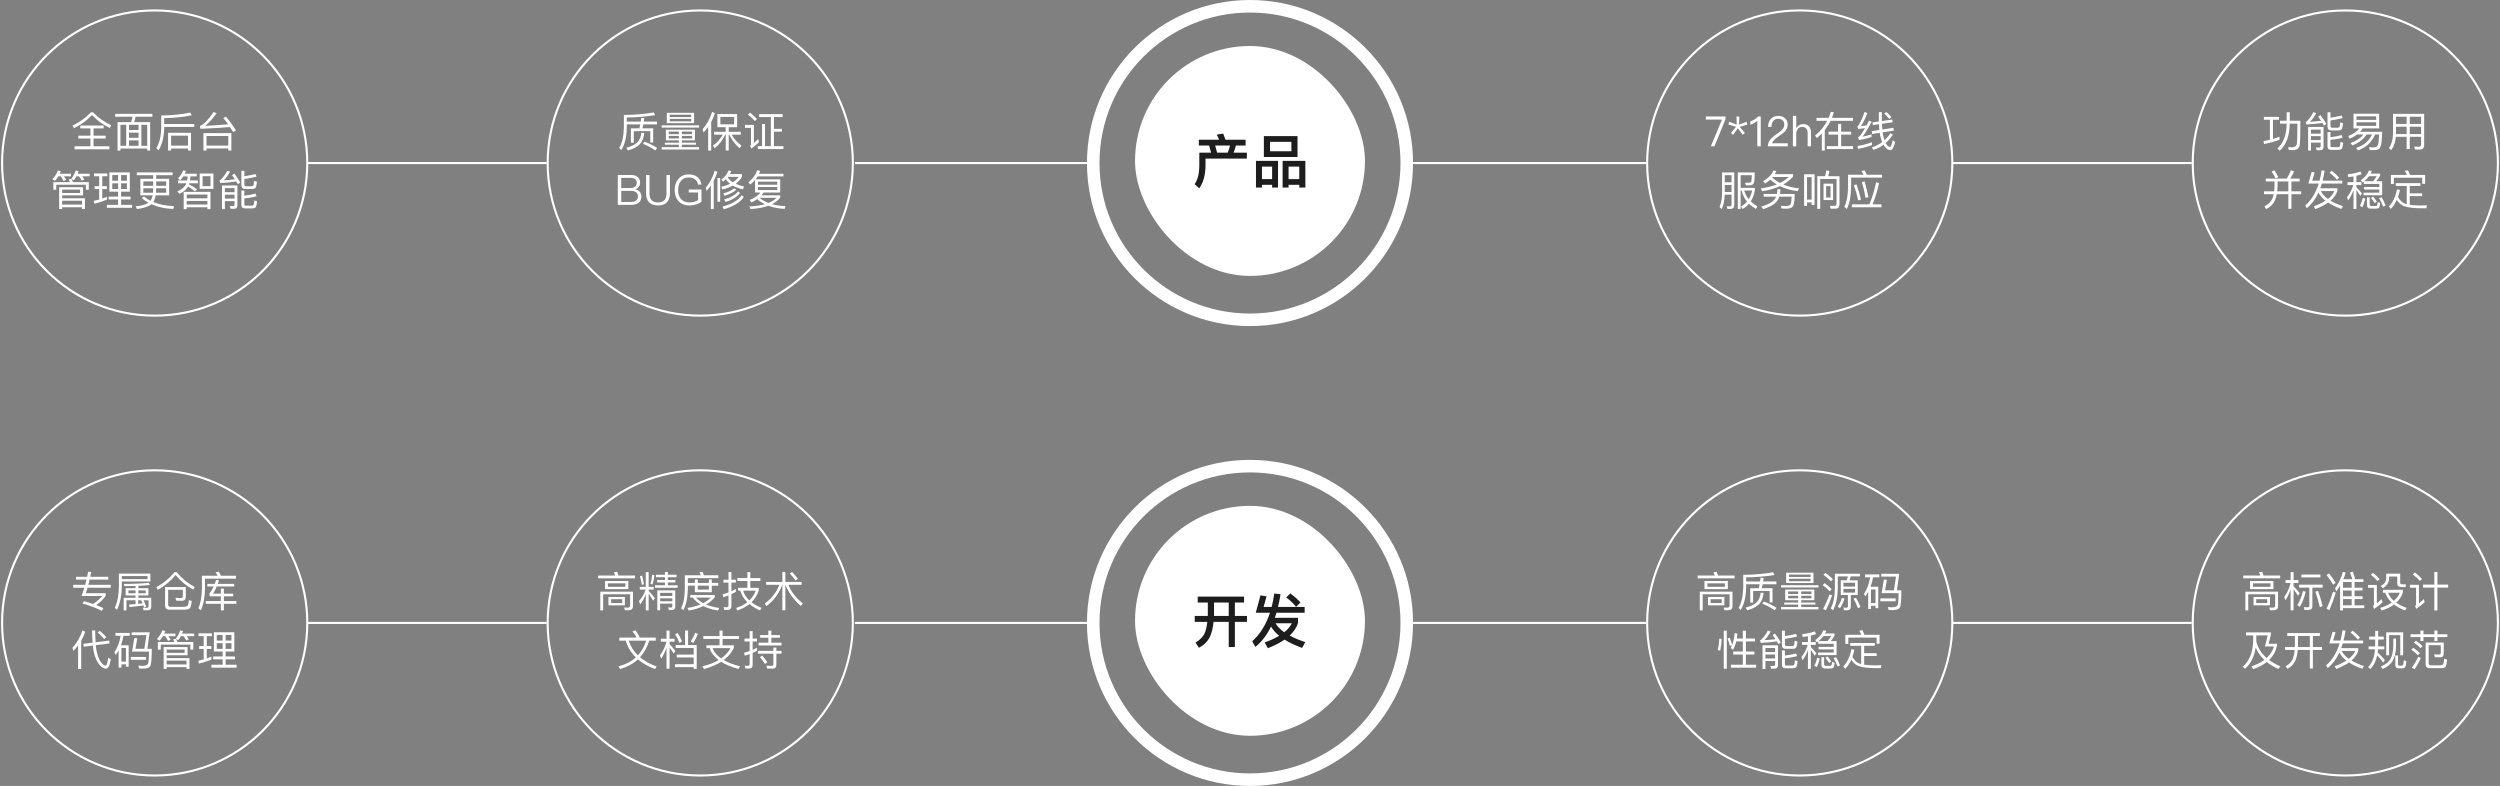 <svg width="1196" height="376" viewBox="0 0 1196 376" fill="none" xmlns="http://www.w3.org/2000/svg">
<rect x="0" y="0" width="1196" height="376" fill="#808080" stroke="none"/>
<g id="content">
<g id="Group 59">
<g id="Frame 115">
<rect x="543" y="22" width="110" height="110" rx="55" fill="white"/>
<g id="&#228;&#186;&#167;&#229;&#147;&#129;">
<path d="M585.148 63.91C585.54 64.778 585.904 65.758 586.24 66.85H595.9V69.622H591.252C590.972 70.798 590.608 71.918 590.16 73.038H596.488V75.866H576.72V79.506C576.608 83.902 575.628 87.43 573.724 90.09L571.512 88.102C572.94 86.03 573.696 83.174 573.752 79.506V73.038H579.38L578.456 69.622H573.528V66.85H583.244C582.88 65.954 582.488 65.142 582.068 64.414L585.148 63.91ZM582.264 73.038H587.332C587.808 71.918 588.172 70.798 588.452 69.622H581.34L582.264 73.038Z" fill="#1D1D1D"/>
<path d="M604.636 65.114H620.736V75.11H604.636V65.114ZM617.796 72.366V67.858H607.576V72.366H617.796ZM611.412 76.958V89.726H608.584V88.41H603.712V89.726H600.856V76.958H611.412ZM603.712 85.694H608.584V79.702H603.712V85.694ZM624.488 76.958V89.726H621.576V88.41H616.452V89.726H613.596V76.958H624.488ZM616.452 85.694H621.576V79.702H616.452V85.694Z" fill="#1D1D1D"/>
</g>
</g>
<path id="Ellipse 67 (Stroke)" fill-rule="evenodd" clip-rule="evenodd" d="M598 6C558.235 6 526 38.236 526 78C526 117.765 558.235 150 598 150C637.765 150 670 117.765 670 78C670 38.236 637.765 6 598 6ZM520 78C520 34.922 554.922 0 598 0C641.078 0 676 34.922 676 78C676 121.078 641.078 156 598 156C554.922 156 520 121.078 520 78Z" fill="white"/>
</g>
<g id="Group 60">
<g id="Frame 115_2">
<rect x="543" y="242" width="110" height="110" rx="55" fill="white"/>
<g id="&#229;&#188;&#128;&#229;&#143;&#145;">
<path d="M572.982 285.408H595.158V288.236H590.762V294.676H596.558V297.504H590.762V309.516H587.822V297.504H580.57C580.29 300.248 579.73 302.572 578.918 304.448C577.826 306.8 576.034 308.62 573.542 309.88L571.946 307.388C574.214 306.072 575.726 304.42 576.51 302.46C577.014 301.06 577.378 299.408 577.602 297.504H571.554V294.676H577.798C577.798 294.508 577.826 294.368 577.826 294.2V288.236H572.982V285.408ZM580.794 288.236V294.2C580.794 294.368 580.766 294.508 580.766 294.676H587.822V288.236H580.794Z" fill="#1D1D1D"/>
<path d="M600.758 293.136L602.998 284.82L605.91 285.296L604.51 290.364H608.374C608.878 288.32 609.298 286.164 609.606 283.924L612.602 284.288C612.266 286.444 611.874 288.46 611.398 290.364H624.138V293.136H610.67C610.39 293.976 610.138 294.76 609.886 295.544H620.974V298.008C620.302 300.192 618.958 302.208 616.97 304.056C619.07 305.204 621.562 306.24 624.446 307.192L622.934 309.964C619.602 308.732 616.802 307.416 614.534 305.988C612.35 307.5 609.69 308.872 606.554 310.104L605.014 307.36C607.73 306.38 610.054 305.316 611.958 304.168C610.25 302.768 608.962 301.312 608.066 299.772C606.078 303.804 603.586 307.052 600.59 309.488L599.05 306.772C602.83 303.412 605.658 298.876 607.562 293.136H600.758ZM610.194 298.176C611.118 299.716 612.518 301.144 614.394 302.488C616.046 301.144 617.25 299.688 618.006 298.176H610.194ZM617.306 283.896C619.21 285.324 620.834 286.752 622.122 288.208L620.05 290.308C618.958 288.88 617.39 287.368 615.318 285.8L617.306 283.896Z" fill="#1D1D1D"/>
</g>
</g>
<path id="Ellipse 67 (Stroke)_2" fill-rule="evenodd" clip-rule="evenodd" d="M598 226C558.235 226 526 258.235 526 298C526 337.765 558.235 370 598 370C637.765 370 670 337.765 670 298C670 258.235 637.765 226 598 226ZM520 298C520 254.922 554.922 220 598 220C641.078 220 676 254.922 676 298C676 341.078 641.078 376 598 376C554.922 376 520 341.078 520 298Z" fill="white"/>
</g>
<g id="Group 55">
<path id="Ellipse 68 (Stroke)" fill-rule="evenodd" clip-rule="evenodd" d="M335 5.5C294.959 5.5 262.5 37.959 262.5 78C262.5 118.041 294.959 150.5 335 150.5C375.041 150.5 407.5 118.041 407.5 78C407.5 37.959 375.041 5.5 335 5.5ZM261.5 78C261.5 37.407 294.407 4.5 335 4.5C375.593 4.5 408.5 37.407 408.5 78C408.5 118.593 375.593 151.5 335 151.5C294.407 151.5 261.5 118.593 261.5 78Z" fill="white"/>
<g id="&#232;&#180;&#168;&#233;&#135;&#143;&#228;&#191;&#157;&#232;&#175;&#129; BUG&#228;&#191;&#174;&#229;&#164;&#141;">
<path d="M299.84 59.5V61.26C299.74 65.66 298.88 69.18 297.24 71.82L296.24 70.76C297.6 68.48 298.34 65.3 298.46 61.26V55C303.74 54.96 308.5 54.54 312.72 53.78L313.44 55.08C309.4 55.76 304.86 56.14 299.84 56.22V58.18H306.52C306.62 57.58 306.7 56.96 306.76 56.36L308.2 56.54C308.14 57.1 308.06 57.66 307.98 58.18H314.32V59.5H307.76C307.64 60.18 307.5 60.8 307.34 61.4H312.48V68.2H311.1V62.72H303.2V68.28H301.82V61.4H305.88C306.04 60.76 306.18 60.14 306.3 59.5H299.84ZM308.3 67.74C310.52 68.58 312.54 69.58 314.36 70.76L313.56 71.98C311.62 70.66 309.62 69.6 307.58 68.82L308.3 67.74ZM306.82 63.52L308.22 63.62C307.98 65.98 307.26 67.8 306.06 69.04C304.82 70.28 302.92 71.28 300.38 72L299.6 70.68C301.96 70.08 303.7 69.26 304.82 68.18C305.94 67.1 306.6 65.54 306.82 63.52Z" fill="white"/>
<path d="M318.56 62.04H332.48V67.14H326.2V68.26H332.98V69.22H326.2V70.4H334.44V71.52H316.56V70.4H324.76V69.22H318.06V68.26H324.76V67.14H318.56V62.04ZM331.1 66.24V65.02H326.2V66.24H331.1ZM324.76 66.24V65.02H319.94V66.24H324.76ZM319.94 64.18H324.76V62.94H319.94V64.18ZM326.2 62.94V64.18H331.1V62.94H326.2ZM319 53.98H332.06V58.92H319V53.98ZM330.66 58.06V56.88H320.4V58.06H330.66ZM320.4 56.02H330.66V54.86H320.4V56.02ZM316.54 59.96H334.46V61.04H316.54V59.96Z" fill="white"/>
<path d="M340.66 53.54L342.02 54.16C341.54 55.64 340.94 57.02 340.24 58.34V72.04H338.78V60.7C338.1 61.64 337.38 62.54 336.6 63.38L336.12 61.84C338.2 59.44 339.72 56.66 340.66 53.54ZM343.2 54.56H352.64V60.86H348.62V63.04H354.38V64.44H350.04C351.18 66.44 352.74 68.18 354.72 69.66L353.8 70.92C351.8 69.18 350.16 67.02 348.86 64.44H348.62V72H347.18V64.44H346.94C345.6 67.22 343.92 69.38 341.9 70.94L341.08 69.64C343 68.32 344.56 66.6 345.76 64.44H341.62V63.04H347.18V60.86H343.2V54.56ZM351.22 59.48V55.94H344.62V59.48H351.22Z" fill="white"/>
<path d="M368.78 56.02H363.16V54.6H374.38V56.02H370.24V61.64H374.1V62.98H370.24V69.9H374.78V71.32H362.54V69.9H364.58V59.32H365.98V69.9H368.78V56.02ZM358.82 53.86C360.12 54.9 361.22 55.92 362.12 56.94L361.14 57.94C360.32 56.94 359.22 55.9 357.82 54.8L358.82 53.86ZM356.38 59.78H360.66V68.42C361.3 67.86 361.98 67.22 362.72 66.5L363.1 68.04C361.94 69.16 360.72 70.18 359.42 71.08L358.86 69.78C359.14 69.54 359.28 69.26 359.28 68.94V61.16H356.38V59.78Z" fill="white"/>
<path d="M295.553 83.72H301.933C303.253 83.72 304.313 84.04 305.093 84.68C305.853 85.32 306.233 86.2 306.233 87.32C306.233 88.12 306.013 88.82 305.593 89.4C305.153 89.92 304.573 90.3 303.853 90.54C304.793 90.7 305.513 91.1 306.033 91.7C306.553 92.3 306.833 93.06 306.833 94.02C306.833 95.42 306.333 96.46 305.353 97.14C304.513 97.7 303.353 98 301.893 98H295.553V83.72ZM297.193 85.1V89.96H301.533C302.533 89.96 303.293 89.74 303.813 89.34C304.333 88.92 304.613 88.3 304.613 87.48C304.613 86.68 304.353 86.08 303.833 85.68C303.313 85.28 302.553 85.1 301.553 85.1H297.193ZM297.193 91.32V96.62H301.753C302.753 96.62 303.533 96.42 304.133 96.06C304.833 95.62 305.193 94.92 305.193 94C305.193 93.08 304.873 92.4 304.273 91.96C303.693 91.52 302.853 91.32 301.753 91.32H297.193Z" fill="white"/>
<path d="M309.088 83.72H310.728V92.54C310.728 93.94 311.028 95 311.668 95.72C312.328 96.46 313.368 96.84 314.788 96.84C316.188 96.84 317.228 96.46 317.908 95.72C318.528 95 318.848 93.94 318.848 92.54V83.72H320.488V92.52C320.488 94.38 320.008 95.8 319.068 96.78C318.088 97.78 316.668 98.28 314.788 98.28C312.908 98.28 311.488 97.78 310.528 96.8C309.568 95.8 309.088 94.38 309.088 92.52V83.72Z" fill="white"/>
<path d="M329.466 83.44C331.246 83.44 332.666 83.86 333.726 84.74C334.726 85.56 335.346 86.74 335.606 88.3H333.966C333.746 87.22 333.266 86.4 332.526 85.82C331.746 85.2 330.726 84.9 329.466 84.9C327.906 84.9 326.686 85.44 325.766 86.54C324.846 87.62 324.406 89.08 324.406 90.92C324.406 92.72 324.846 94.14 325.726 95.18C326.666 96.28 328.066 96.84 329.926 96.84C330.706 96.84 331.446 96.72 332.166 96.52C332.866 96.32 333.466 96.04 333.966 95.72V92.08H329.486V90.66H335.586V96.5C334.906 97.06 334.066 97.48 333.086 97.8C332.046 98.12 330.946 98.28 329.766 98.28C327.506 98.28 325.746 97.56 324.506 96.12C323.346 94.78 322.766 93.04 322.766 90.92C322.766 88.8 323.326 87.06 324.486 85.68C325.706 84.18 327.366 83.44 329.466 83.44Z" fill="white"/>
<path d="M348.467 81.6L349.867 81.78C349.687 82.3 349.467 82.8 349.227 83.28H354.947V84.52C354.287 85.84 353.287 86.98 351.947 87.94C353.107 88.46 354.447 88.9 355.987 89.26L355.427 90.6C353.487 90.12 351.867 89.52 350.567 88.8C349.167 89.56 347.507 90.18 345.567 90.66L345.027 89.36C346.647 88.98 348.067 88.5 349.267 87.94C348.427 87.3 347.747 86.58 347.267 85.82C346.847 86.22 346.407 86.58 345.927 86.94L345.107 85.86C346.747 84.7 347.867 83.28 348.467 81.6ZM348.167 84.86C348.727 85.76 349.527 86.54 350.587 87.22C351.787 86.46 352.707 85.6 353.387 84.6H348.367C348.287 84.68 348.227 84.78 348.167 84.86ZM341.927 81.64L343.207 82.24C342.727 83.74 342.147 85.16 341.447 86.48V100.02H340.067V88.76C339.447 89.66 338.767 90.52 338.027 91.32L337.607 89.88C339.587 87.48 341.027 84.74 341.927 81.64ZM343.227 85.18H344.527V96.5H343.227V85.18ZM351.227 90.1L352.267 90.76C351.507 91.4 350.747 91.92 349.967 92.34C349.127 92.78 348.027 93.22 346.667 93.66L345.967 92.52C347.087 92.24 348.107 91.9 349.027 91.48C349.827 91.08 350.547 90.62 351.227 90.1ZM353.127 91.58L354.087 92.32C352.487 94.32 350.147 95.74 347.047 96.62L346.467 95.4C349.427 94.62 351.647 93.34 353.127 91.58ZM346.247 100.14L345.647 98.82C347.927 98.22 349.767 97.5 351.187 96.66C352.607 95.84 353.827 94.76 354.827 93.44L355.847 94.2C354.967 95.58 353.627 96.8 351.827 97.84C350.027 98.84 348.167 99.62 346.247 100.14Z" fill="white"/>
<path d="M362.447 84.4C362.147 84.88 361.827 85.34 361.487 85.78H373.247V92.1H365.327C365.027 92.58 364.687 93.02 364.327 93.46H373.287V94.5C372.287 95.78 370.967 96.82 369.327 97.66C371.247 98.22 373.407 98.54 375.767 98.62L375.427 99.94C372.507 99.8 369.887 99.3 367.607 98.42C365.247 99.3 362.407 99.82 359.047 100.02L358.467 98.76C361.367 98.64 363.847 98.28 365.907 97.68C364.547 97.02 363.327 96.22 362.247 95.28C361.427 95.84 360.487 96.38 359.447 96.86L358.707 95.64C361.007 94.72 362.687 93.54 363.767 92.1H361.207V86.12C360.527 86.9 359.767 87.62 358.887 88.28L358.027 87.16C360.087 85.6 361.487 83.72 362.227 81.48L363.647 81.72C363.487 82.2 363.307 82.68 363.107 83.14H374.807V84.4H362.447ZM367.627 97.1C369.227 96.44 370.527 95.62 371.507 94.64H363.287C364.567 95.64 366.007 96.46 367.627 97.1ZM371.847 90.94V89.46H362.627V90.94H371.847ZM362.627 88.38H371.847V86.92H362.627V88.38Z" fill="white"/>
</g>
</g>
<g id="Group 61">
<path id="Ellipse 68 (Stroke)_2" fill-rule="evenodd" clip-rule="evenodd" d="M335 225.5C294.959 225.5 262.5 257.959 262.5 298C262.5 338.041 294.959 370.5 335 370.5C375.041 370.5 407.5 338.041 407.5 298C407.5 257.959 375.041 225.5 335 225.5ZM261.5 298C261.5 257.407 294.407 224.5 335 224.5C375.593 224.5 408.5 257.407 408.5 298C408.5 338.593 375.593 371.5 335 371.5C294.407 371.5 261.5 338.593 261.5 298Z" fill="white"/>
<g id="&#233;&#171;&#152;&#231;&#178;&#190;&#229;&#186;&#166;&#230;&#138;&#128;&#230;&#156;&#175; &#230;&#150;&#135;&#230;&#161;&#163;&#230;&#148;&#175;&#230;&#140;&#129;">
<path d="M295.26 273.54C295.48 274.08 295.7 274.68 295.9 275.34H303.82V276.66H286.16V275.34H294.36C294.16 274.78 293.92 274.28 293.68 273.82L295.26 273.54ZM300.62 291.94H298.94L298.6 290.64L300.2 290.7C301.02 290.7 301.44 290.38 301.44 289.74V284.3H288.56V292H287.18V283.04H302.82V290.04C302.82 291.3 302.08 291.94 300.62 291.94ZM289.42 277.96H300.6V281.84H289.42V277.96ZM299.2 280.72V279.08H290.82V280.72H299.2ZM291.08 285.58H298.94V289.58H291.08V285.58ZM297.66 288.5V286.66H292.38V288.5H297.66Z" fill="white"/>
<path d="M306.08 280.76H308.94V273.7H310.32V280.76H312.72V282.06H310.32V282.7C311.32 283.74 312.3 284.9 313.3 286.16L312.48 287.38C311.64 285.96 310.92 284.82 310.32 283.94V292H308.94V284.3C308.28 286.06 307.4 287.68 306.28 289.12L305.66 287.56C307.14 285.94 308.22 284.1 308.86 282.06H306.08V280.76ZM311.96 275L313.04 275.14C312.92 276.82 312.6 278.32 312.12 279.64L311.14 279.32C311.56 278.08 311.84 276.64 311.96 275ZM307.2 275.34C307.5 276.56 307.78 277.96 308.04 279.54L307.04 279.78C306.8 278.36 306.5 277 306.14 275.68L307.2 275.34ZM318.1 273.64H319.48V274.96H323.64V276.14H319.48V277.48H323.08V278.64H319.48V280H324.16V281.2H313.36V280H318.1V278.64H314.38V277.48H318.1V276.14H313.82V274.96H318.1V273.64ZM315.82 286.24V287.66H321.64V286.24H315.82ZM321.64 285.12V283.64H315.82V285.12H321.64ZM315.82 288.76V291.96H314.46V282.46H323.04V290.26C323.04 291.32 322.48 291.86 321.4 291.86H320L319.64 290.58L321 290.66C321.42 290.66 321.64 290.42 321.64 289.96V288.76H315.82Z" fill="white"/>
<path d="M330.22 284.66H341.94V285.72C340.82 287.08 339.46 288.26 337.84 289.22C339.64 289.98 341.72 290.52 344.1 290.84L343.48 292.08C340.72 291.62 338.38 290.92 336.48 289.96C334.46 290.92 332.12 291.64 329.48 292.08L328.86 290.82C331.18 290.48 333.26 289.94 335.06 289.18C333.58 288.26 332.36 287.16 331.44 285.9H330.22V284.66ZM332.96 285.9C333.88 286.94 335.02 287.82 336.4 288.54C337.8 287.8 339.02 286.92 340.06 285.9H332.96ZM329.06 280.18V281.74C328.98 285.98 328.26 289.38 326.9 291.94L325.82 290.98C326.98 288.76 327.58 285.68 327.62 281.74V275.22H335.32C335.08 274.7 334.84 274.24 334.56 273.8L336.08 273.56C336.32 274.06 336.56 274.62 336.78 275.22H343.64V276.58H329.06V278.86H332.42V277.24H333.82V278.86H339.12V277.22H340.52V278.86H343.6V280.18H340.52V283.3H332.42V280.18H329.06ZM333.82 280.18V282.08H339.12V280.18H333.82Z" fill="white"/>
<path d="M348.16 291.78H346.48L346.18 290.42C346.7 290.48 347.2 290.52 347.68 290.52C348.22 290.52 348.5 290.22 348.5 289.62V284.84C347.7 285.16 346.9 285.46 346.06 285.74L345.7 284.32C346.66 284.08 347.58 283.78 348.5 283.44V278.72H346.08V277.34H348.5V273.68H349.9V277.34H352.02V278.72H349.9V282.86C350.64 282.5 351.36 282.14 352.06 281.74V283.14C351.34 283.54 350.62 283.9 349.9 284.24V289.98C349.9 291.18 349.32 291.78 348.16 291.78ZM352.74 276.56H357.54V273.72H358.94V276.56H363.76V277.94H358.94V281.2H362.98V282.48C362.28 284.68 361.12 286.56 359.5 288.12C360.82 289.14 362.44 290.04 364.34 290.82L363.58 292.02C361.58 291.14 359.88 290.12 358.52 289C356.96 290.24 355.06 291.26 352.82 292.06L352.14 290.86C354.26 290.16 356.06 289.24 357.52 288.1C355.84 286.46 354.74 284.62 354.18 282.56H353.12V281.2H357.54V277.94H352.74V276.56ZM355.52 282.56C356.04 284.32 357.04 285.88 358.48 287.26C359.86 285.92 360.88 284.36 361.54 282.56H355.52Z" fill="white"/>
<path d="M366.52 278.4H374.28V273.62H375.72V278.4H383.5V279.78H377.16C378.48 283.1 380.78 286.06 384.08 288.66L383.12 289.88C379.6 286.88 377.16 283.5 375.8 279.78H375.72V291.96H374.28V279.78H374.2C372.72 283.94 370.18 287.36 366.62 290L365.84 288.72C369.08 286.4 371.42 283.42 372.84 279.78H366.52V278.4ZM378.94 273.66C380.14 274.9 381.06 275.98 381.7 276.9L380.56 277.72C379.88 276.7 378.98 275.58 377.82 274.36L378.94 273.66Z" fill="white"/>
<path d="M296.28 305.04H304.56C304.02 303.98 303.36 302.98 302.56 302.04L304 301.52C304.76 302.48 305.44 303.66 306.08 305.04H313.72V306.48H310.6C309.62 309.64 308.14 312.3 306.18 314.42C308.3 316.22 310.96 317.7 314.16 318.88L313.38 320.08C310.06 318.84 307.34 317.3 305.18 315.44C302.9 317.54 300.06 319.08 296.66 320.06L295.9 318.8C299.26 317.9 302.02 316.48 304.18 314.52C301.86 312.24 300.26 309.56 299.36 306.48H296.28V305.04ZM300.78 306.48C301.64 309.18 303.1 311.52 305.18 313.52C306.96 311.58 308.26 309.24 309.1 306.48H300.78Z" fill="white"/>
<path d="M323.26 308.6H327.72V301.66H329.18V308.6H333.3V320H331.86V319.16H322.9V317.76H331.86V314.52H323.76V313.16H331.86V310H323.26V308.6ZM332.58 302.68L333.86 303.28C333.3 304.76 332.58 306.18 331.7 307.58L330.46 306.94C331.34 305.5 332.06 304.08 332.58 302.68ZM324.26 302.82C324.98 304.06 325.66 305.44 326.3 306.92L325.06 307.54C324.42 306 323.72 304.64 323 303.44L324.26 302.82ZM320.32 309.72V319.92H318.86V309.9C318.2 311.82 317.36 313.54 316.32 315.1L315.7 313.56C317.18 311.62 318.22 309.42 318.84 306.96H316.14V305.58H318.86V301.68H320.32V305.58H322.7V306.96H320.32V308.12C321.24 309.1 322.16 310.22 323.1 311.46L322.28 312.66C321.52 311.44 320.88 310.46 320.32 309.72Z" fill="white"/>
<path d="M344.22 301.66H345.7V304.28H353.56V305.68H345.7V308.74H351.08V310.02C349.96 312.26 348.34 314.18 346.22 315.78C347.22 316.34 348.32 316.88 349.52 317.36C350.94 317.9 352.46 318.36 354.08 318.76L353.24 320.02C351.52 319.56 349.88 319 348.34 318.36C347.12 317.84 346 317.26 345 316.62C342.72 318.06 340 319.2 336.82 320.06L336 318.78C339.04 318.06 341.64 317.06 343.8 315.78C342.76 315 341.84 314.1 341.06 313.1C340.34 312.18 339.82 311.16 339.5 310.08H337.96V308.74H344.22V305.68H336.44V304.28H344.22V301.66ZM344.98 315C346.92 313.64 348.42 312 349.46 310.08H340.92C341.28 311.14 341.84 312.08 342.6 312.9C343.3 313.7 344.1 314.4 344.98 315Z" fill="white"/>
<path d="M367.58 301.72H369V303.8H373.1V305.1H369V307.44H373.86V308.8H362.94V307.44H367.58V305.1H363.66V303.8H367.58V301.72ZM362.62 311.36H369.98V309.82H371.42V311.36H373.88V312.7H371.42V318.08C371.42 319.26 370.82 319.86 369.66 319.86H367L366.68 318.46C367.54 318.5 368.36 318.54 369.14 318.54C369.7 318.54 369.98 318.26 369.98 317.72V312.7H362.62V311.36ZM358.34 319.82H356.58L356.28 318.44C356.82 318.5 357.34 318.54 357.84 318.54C358.36 318.54 358.64 318.24 358.64 317.66V312.92C357.86 313.2 357.08 313.46 356.32 313.7L355.96 312.26C356.88 312.04 357.76 311.78 358.64 311.46V306.88H356.18V305.5H358.64V301.92H360.06V305.5H362.14V306.88H360.06V310.9C360.78 310.58 361.48 310.24 362.16 309.88V311.36C361.48 311.72 360.78 312.04 360.06 312.34V318.02C360.06 319.22 359.48 319.82 358.34 319.82ZM364.7 313.64C365.74 314.86 366.54 315.94 367.1 316.86L365.96 317.66C365.36 316.66 364.56 315.56 363.54 314.34L364.7 313.64Z" fill="white"/>
</g>
</g>
<g id="Group 57">
<path id="Ellipse 68 (Stroke)_3" fill-rule="evenodd" clip-rule="evenodd" d="M861 5.5C820.959 5.5 788.5 37.959 788.5 78C788.5 118.041 820.959 150.5 861 150.5C901.041 150.5 933.5 118.041 933.5 78C933.5 37.959 901.041 5.5 861 5.5ZM787.5 78C787.5 37.407 820.407 4.5 861 4.5C901.593 4.5 934.5 37.407 934.5 78C934.5 118.593 901.593 151.5 861 151.5C820.407 151.5 787.5 118.593 787.5 78Z" fill="white"/>
<g id="7*12h&#229;&#156;&#168;&#231;&#186;&#191; &#230;&#156;&#141;&#229;&#138;&#161;&#229;&#147;&#141;&#229;&#186;&#148;">
<path d="M816.086 55.72H825.466V57.06L820.206 70H818.466L823.786 57.22H816.086V55.72Z" fill="white"/>
<path d="M830.704 55.72H832.104L831.964 59.62L835.524 58.26L835.964 59.58L832.284 60.68L834.764 63.62L833.684 64.48L831.404 61.32L829.124 64.48L828.044 63.62L830.524 60.68L826.844 59.58L827.284 58.26L830.864 59.62L830.704 55.72Z" fill="white"/>
<path d="M841.061 55.72H842.341V70H840.701V57.72C839.801 58.64 838.681 59.28 837.341 59.68V58.04C837.981 57.86 838.661 57.58 839.341 57.18C840.021 56.74 840.581 56.26 841.061 55.72Z" fill="white"/>
<path d="M850.688 55.44C852.008 55.44 853.088 55.82 853.948 56.58C854.788 57.34 855.228 58.36 855.228 59.6C855.228 60.84 854.748 61.96 853.828 62.96C853.328 63.48 852.348 64.26 850.868 65.26C849.048 66.48 848.008 67.58 847.748 68.54H855.248V70H845.728C845.728 68.7 846.188 67.52 847.148 66.46C847.708 65.82 848.728 64.96 850.248 63.92C851.368 63.12 852.108 62.54 852.488 62.14C853.208 61.36 853.588 60.5 853.588 59.58C853.588 58.7 853.328 58.04 852.808 57.56C852.288 57.08 851.548 56.84 850.628 56.84C849.648 56.84 848.888 57.16 848.368 57.84C847.808 58.48 847.508 59.44 847.488 60.7H845.848C845.848 59.1 846.308 57.82 847.188 56.88C848.068 55.92 849.248 55.44 850.688 55.44Z" fill="white"/>
<path d="M857.721 55.44H859.321V61.36C859.681 60.7 860.161 60.2 860.761 59.86C861.321 59.54 861.941 59.38 862.641 59.38C863.841 59.38 864.781 59.72 865.421 60.44C866.061 61.14 866.381 62.16 866.381 63.48V70H864.781V63.72C864.781 62.76 864.541 62.02 864.101 61.5C863.621 60.98 862.961 60.72 862.101 60.72C861.301 60.72 860.641 61.04 860.121 61.68C859.581 62.32 859.321 63.14 859.321 64.1V70H857.721V55.44Z" fill="white"/>
<path d="M874.774 62.98H879.354V59.26H880.814V62.98H885.594V64.38H880.814V69.9H886.494V71.32H873.954V69.9H879.354V64.38H874.774V62.98ZM871.554 63.86C870.814 64.62 870.034 65.36 869.194 66.06L868.294 64.88C870.794 62.82 872.734 60.46 874.134 57.8H868.994V56.38H874.814C875.214 55.46 875.574 54.5 875.854 53.52L877.354 53.7C877.074 54.62 876.774 55.52 876.414 56.38H886.474V57.8H875.774C874.994 59.38 874.054 60.86 872.974 62.22V72.06H871.554V63.86Z" fill="white"/>
<path d="M895.554 68.02V69.4C893.594 70.16 891.354 70.78 888.834 71.24L888.654 69.84C891.294 69.4 893.594 68.78 895.554 68.02ZM891.994 53.56L893.374 54.1C892.354 56.7 891.314 58.78 890.274 60.34C891.174 60.26 892.074 60.14 892.974 60C893.334 59.28 893.734 58.52 894.134 57.72L895.414 58.2C893.654 61.58 892.174 63.98 891.014 65.4C892.454 65.12 893.894 64.74 895.334 64.26V65.56C893.234 66.24 891.234 66.72 889.314 66.98L888.914 65.66C889.174 65.54 889.394 65.4 889.574 65.24C890.314 64.48 891.214 63.16 892.254 61.3C891.154 61.46 890.034 61.6 888.914 61.74L888.574 60.42C888.794 60.34 888.994 60.16 889.174 59.9C890.254 58.06 891.194 55.94 891.994 53.56ZM905.254 57.2L905.454 58.52L900.314 59.24C900.354 60.2 900.414 61.1 900.494 61.96L905.794 61.12L906.014 62.48L900.654 63.32C900.694 63.68 900.754 64.04 900.814 64.36C901.014 65.4 901.254 66.3 901.534 67.1C902.614 66.1 903.574 64.98 904.414 63.7L905.554 64.48C904.494 66.02 903.354 67.34 902.114 68.42C902.194 68.54 902.254 68.68 902.334 68.8C902.994 69.78 903.574 70.28 904.094 70.28C904.614 70.28 905.074 69.2 905.434 67.06L906.654 67.86C906.094 70.5 905.294 71.84 904.254 71.84C903.294 71.8 902.394 71.2 901.534 70C901.354 69.76 901.194 69.52 901.074 69.26C899.594 70.36 897.994 71.18 896.294 71.7L895.454 70.54C897.294 69.94 898.954 69.1 900.434 68C900.054 67.12 899.754 66.16 899.514 65.08C899.394 64.56 899.314 64.06 899.234 63.54L895.634 64.12L895.434 62.76L899.054 62.18C898.954 61.32 898.894 60.4 898.874 59.44L895.994 59.86L895.774 58.54L898.834 58.1V53.66H900.274V57.9L905.254 57.2ZM902.514 53.6C903.534 54.56 904.314 55.38 904.874 56.08L903.754 56.86C903.194 56.08 902.394 55.22 901.394 54.3L902.514 53.6Z" fill="white"/>
<path d="M825.14 88.5V91.84H828.36V88.5H825.14ZM828.36 87.2V83.82H825.14V87.2H828.36ZM825.12 93.14C825 95.94 824.52 98.24 823.7 100.04L822.62 99.04C823.42 97.24 823.82 94.92 823.84 92.12V82.52H829.68V98.12C829.68 99.32 829.12 99.94 828 99.94H826.4L826.06 98.66C826.62 98.7 827.12 98.74 827.6 98.74C828.1 98.74 828.36 98.38 828.36 97.66V93.14H825.12ZM832.72 91.16V100.02H831.36V82.5H839.46C839.46 84.98 839.34 86.62 839.1 87.42C838.86 88.24 838.12 88.66 836.86 88.66H835.24L834.86 87.42C835.2 87.42 835.64 87.44 836.2 87.44C836.68 87.44 837.02 87.4 837.26 87.34C837.5 87.26 837.68 87.06 837.8 86.76C837.94 86.32 838.02 85.34 838.06 83.82H832.72V89.88H839.52V91.1C839.14 93.16 838.48 94.92 837.56 96.36C838.46 97.24 839.52 98.02 840.74 98.72L840.02 99.94C838.74 99.2 837.66 98.38 836.74 97.48C835.86 98.5 834.84 99.32 833.64 99.96L832.88 98.8C834.02 98.18 834.98 97.4 835.78 96.44C834.5 94.88 833.64 93.12 833.2 91.16H832.72ZM834.44 91.16C834.86 92.7 835.58 94.08 836.6 95.32C837.34 94.12 837.88 92.74 838.24 91.16H834.44Z" fill="white"/>
<path d="M848.38 81.6L849.84 81.8C849.62 82.34 849.36 82.84 849.08 83.32H857.8V84.48C856.52 85.96 854.96 87.22 853.12 88.26C855.38 89.22 857.9 89.84 860.68 90.12L860.02 91.46C856.86 91.1 854.04 90.3 851.56 89.06C849.12 90.18 846.26 91 843.02 91.5L842.36 90.14C845.26 89.74 847.8 89.1 850 88.22C848.88 87.56 847.84 86.8 846.88 85.96C846.12 86.64 845.3 87.26 844.38 87.82L843.5 86.66C845.9 85.28 847.54 83.6 848.38 81.6ZM851.54 87.52C853.16 86.72 854.56 85.76 855.74 84.68H848.1L847.84 85C848.96 85.98 850.2 86.82 851.54 87.52ZM850.32 90.5H851.74C851.74 91.3 851.66 92.06 851.54 92.78H858.58C858.54 96.16 858.24 98.18 857.66 98.84C857.08 99.5 856.08 99.84 854.66 99.84C854.02 99.84 853.24 99.8 852.32 99.76L851.96 98.46L854.32 98.56C855.52 98.54 856.26 98.28 856.58 97.8C856.88 97.32 857.06 96.08 857.12 94.08H851.2C851.04 94.6 850.82 95.1 850.56 95.58C849.54 97.38 847.2 98.88 843.52 100.04L842.56 98.86C845.84 97.9 848.02 96.68 849.06 95.22C849.3 94.86 849.52 94.48 849.68 94.08H843.72V92.78H850.08C850.24 92.06 850.32 91.3 850.32 90.5Z" fill="white"/>
<path d="M872.38 87.86H876.96V95.7H872.38V87.86ZM875.72 94.5V89.06H873.62V94.5H875.72ZM873.68 81.54L875.22 81.76C875.06 82.66 874.86 83.5 874.6 84.28H880.02V97.54C880.02 99.06 879.38 99.84 878.14 99.84H875.78L875.4 98.44L877.66 98.48C878.28 98.48 878.6 98.06 878.6 97.24V85.64H870.78V99.92H869.38V84.28H873.1C873.36 83.4 873.56 82.48 873.68 81.54ZM868.08 83.38V98.04H866.68V96.82H864.48V98.52H863.08V83.38H868.08ZM864.48 95.48H866.68V84.74H864.48V95.48Z" fill="white"/>
<path d="M885.96 97.74H894.3C895.54 94.9 896.62 91.4 897.54 87.2L898.96 87.58C898.12 91.38 897.1 94.78 895.86 97.74H900.08V99.14H885.96V97.74ZM888.14 88.18C888.94 90.3 889.66 92.76 890.3 95.52L888.94 95.86C888.4 93.34 887.72 90.9 886.88 88.58L888.14 88.18ZM892 86.76C892.68 88.96 893.3 91.5 893.86 94.34L892.48 94.66C892.04 92.06 891.46 89.56 890.74 87.16L892 86.76ZM892.02 81.5C892.4 82.12 892.76 82.82 893.08 83.58H900.4V84.98H885.58V89.44C885.5 93.84 884.82 97.36 883.52 100L882.34 98.94C883.46 96.66 884.06 93.5 884.1 89.44V83.58H891.52C891.2 82.94 890.84 82.34 890.44 81.78L892.02 81.5Z" fill="white"/>
</g>
</g>
<g id="Group 62">
<path id="Ellipse 68 (Stroke)_4" fill-rule="evenodd" clip-rule="evenodd" d="M861 225.5C820.959 225.5 788.5 257.959 788.5 298C788.5 338.041 820.959 370.5 861 370.5C901.041 370.5 933.5 338.041 933.5 298C933.5 257.959 901.041 225.5 861 225.5ZM787.5 298C787.5 257.407 820.407 224.5 861 224.5C901.593 224.5 934.5 257.407 934.5 298C934.5 338.593 901.593 371.5 861 371.5C820.407 371.5 787.5 338.593 787.5 298Z" fill="white"/>
<g id="&#233;&#171;&#152;&#232;&#180;&#168;&#233;&#135;&#143;&#230;&#186;&#144;&#231;&#160;&#129; &#230;&#128;&#167;&#232;&#131;&#189;&#231;&#168;&#179;&#229;&#174;&#154;">
<path d="M821.26 273.54C821.48 274.08 821.7 274.68 821.9 275.34H829.82V276.66H812.16V275.34H820.36C820.16 274.78 819.92 274.28 819.68 273.82L821.26 273.54ZM826.62 291.94H824.94L824.6 290.64L826.2 290.7C827.02 290.7 827.44 290.38 827.44 289.74V284.3H814.56V292H813.18V283.04H828.82V290.04C828.82 291.3 828.08 291.94 826.62 291.94ZM815.42 277.96H826.6V281.84H815.42V277.96ZM825.2 280.72V279.08H816.82V280.72H825.2ZM817.08 285.58H824.94V289.58H817.08V285.58ZM823.66 288.5V286.66H818.38V288.5H823.66Z" fill="white"/>
<path d="M835.34 279.5V281.26C835.24 285.66 834.38 289.18 832.74 291.82L831.74 290.76C833.1 288.48 833.84 285.3 833.96 281.26V275C839.24 274.96 844 274.54 848.22 273.78L848.94 275.08C844.9 275.76 840.36 276.14 835.34 276.22V278.18H842.02C842.12 277.58 842.2 276.96 842.26 276.36L843.7 276.54C843.64 277.1 843.56 277.66 843.48 278.18H849.82V279.5H843.26C843.14 280.18 843 280.8 842.84 281.4H847.98V288.2H846.6V282.72H838.7V288.28H837.32V281.4H841.38C841.54 280.76 841.68 280.14 841.8 279.5H835.34ZM843.8 287.74C846.02 288.58 848.04 289.58 849.86 290.76L849.06 291.98C847.12 290.66 845.12 289.6 843.08 288.82L843.8 287.74ZM842.32 283.52L843.72 283.62C843.48 285.98 842.76 287.8 841.56 289.04C840.32 290.28 838.42 291.28 835.88 292L835.1 290.68C837.46 290.08 839.2 289.26 840.32 288.18C841.44 287.1 842.1 285.54 842.32 283.52Z" fill="white"/>
<path d="M854.06 282.04H867.98V287.14H861.7V288.26H868.48V289.22H861.7V290.4H869.94V291.52H852.06V290.4H860.26V289.22H853.56V288.26H860.26V287.14H854.06V282.04ZM866.6 286.24V285.02H861.7V286.24H866.6ZM860.26 286.24V285.02H855.44V286.24H860.26ZM855.44 284.18H860.26V282.94H855.44V284.18ZM861.7 282.94V284.18H866.6V282.94H861.7ZM854.5 273.98H867.56V278.92H854.5V273.98ZM866.16 278.06V276.88H855.9V278.06H866.16ZM855.9 276.02H866.16V274.86H855.9V276.02ZM852.04 279.96H869.96V281.04H852.04V279.96Z" fill="white"/>
<path d="M873.3 274.06C874.72 275.1 875.92 276.12 876.9 277.12L875.92 278.1C875.04 277.14 873.84 276.1 872.32 275L873.3 274.06ZM872.94 278.96C874.26 279.96 875.38 280.94 876.28 281.92L875.3 282.9C874.5 281.96 873.4 280.96 871.96 279.9L872.94 278.96ZM875.26 284.36L876.5 284.84C875.62 287.36 874.62 289.72 873.52 291.94L872.18 291.34C873.38 289.06 874.4 286.74 875.26 284.36ZM880.62 277.64H883.46C883.7 277.02 883.88 276.4 884.02 275.76H879.2V281.58C879.12 285.9 878.36 289.38 876.92 291.98L875.84 291.02C877.08 288.76 877.74 285.62 877.8 281.58V274.46H889.8V275.76H885.38C885.24 276.42 885.06 277.04 884.84 277.64H888.74V284.66H885.42V290.32C885.42 291.4 884.88 291.94 883.84 291.94H882.16L881.86 290.64C882.38 290.7 882.88 290.74 883.36 290.74C883.8 290.74 884.04 290.48 884.04 289.98V284.66H880.62V277.64ZM887.46 283.5V281.7H881.9V283.5H887.46ZM881.9 280.62H887.46V278.78H881.9V280.62ZM881.12 286.08L882.4 286.36C881.88 288.12 881.16 289.66 880.24 290.96L879.08 290.24C880.02 288.98 880.7 287.6 881.12 286.08ZM887.92 285.98C888.74 287.36 889.46 288.84 890.06 290.4L888.84 290.94C888.2 289.22 887.48 287.72 886.72 286.4L887.92 285.98Z" fill="white"/>
<path d="M898.56 280.68V290.96H897.24V289.82H895.08V291.34H893.74V283.2C893.34 283.92 892.9 284.62 892.42 285.3L891.7 284.14C893.22 281.82 894.22 279.16 894.7 276.18H892.26V274.78H899.08V276.18H896.06C895.78 277.78 895.4 279.28 894.88 280.68H898.56ZM895.08 288.52H897.24V282H895.08V288.52ZM901.26 277.26L902.68 277.36L901.8 282.4H906.04L907.04 275.86H900V274.5H908.6L907.5 282.4H909.62C909.62 287.24 909.34 290.02 908.82 290.78C908.26 291.5 907.12 291.88 905.36 291.88C904.8 291.88 904.2 291.86 903.56 291.82L903.16 290.42C904.04 290.5 904.66 290.54 905.02 290.54C906.56 290.54 907.48 290.2 907.78 289.56C908.1 288.88 908.26 286.94 908.26 283.74H900.18L901.26 277.26ZM899.56 286.28H906.88V287.64H899.56V286.28Z" fill="white"/>
<path d="M822.48 305.52L823.62 305.6C823.58 307.6 823.34 309.52 822.94 311.32L821.76 310.98C822.18 309.26 822.42 307.44 822.48 305.52ZM827.5 305.1C827.94 306.08 828.32 307.2 828.66 308.48C829.34 306.74 829.74 304.88 829.84 302.9L831.14 303.08C831.1 303.92 831.02 304.72 830.9 305.48H833.76V301.74H835.24V305.48H839.6V306.86H835.24V311.7H839.3V313.12H835.24V318H840.12V319.4H828.04V318H833.76V313.12H829.18V311.7H833.76V306.86H830.64C830.28 308.32 829.74 309.68 829.04 310.92L827.98 309.96C828.2 309.52 828.4 309.1 828.58 308.7L827.58 308.96C827.28 307.74 826.9 306.56 826.44 305.44L827.5 305.1ZM824.64 301.72H826.1V319.92H824.64V301.72Z" fill="white"/>
<path d="M844.58 313.14V315H849.2V313.14H844.58ZM849.2 311.94V310H844.58V311.94H849.2ZM844.58 316.22V320.04H843.2V308.74H850.58V318.14C850.58 319.3 850.02 319.9 848.9 319.9H847.3L846.94 318.54L848.44 318.6C848.94 318.6 849.2 318.34 849.2 317.84V316.22H844.58ZM857.6 310.4H854.3C853.08 310.4 852.48 309.74 852.48 308.44V301.72H853.9V304.32C856.1 303.98 857.88 303.62 859.26 303.26L859.72 304.52C858.04 304.94 856.1 305.32 853.9 305.64V308.14C853.9 308.78 854.16 309.1 854.7 309.1H857.32C857.72 309.1 858 308.98 858.16 308.78C858.36 308.5 858.48 307.76 858.56 306.52L859.9 306.94C859.76 308.58 859.5 309.58 859.14 309.94C858.82 310.24 858.3 310.4 857.6 310.4ZM853.9 314.92V317.78C853.9 318.18 854.14 318.4 854.66 318.4H857.38C857.78 318.4 858.08 318.3 858.24 318.12C858.46 317.84 858.6 317.1 858.68 315.88L859.98 316.28C859.86 317.9 859.6 318.88 859.22 319.24C858.9 319.54 858.38 319.7 857.66 319.7H854.26C853.06 319.7 852.48 319.16 852.48 318.1V311.16H853.9V313.62C855.9 313.42 857.68 313.08 859.26 312.6L859.72 313.88C857.92 314.4 855.98 314.74 853.9 314.92ZM849.14 303.08C850.34 304.7 851.28 306.1 851.94 307.3L850.76 308.14C850.54 307.7 850.3 307.26 850.04 306.82C847.9 307.16 845.34 307.4 842.38 307.56L841.98 306.36C842.24 306.28 842.46 306.14 842.64 305.98C843.88 304.7 844.92 303.26 845.72 301.66L847.08 302.08C846.16 303.86 845.16 305.26 844.04 306.28C845.72 306.18 847.5 306.02 849.38 305.78C848.96 305.14 848.5 304.46 848.02 303.78L849.14 303.08Z" fill="white"/>
<path d="M862.42 304.76L862.14 303.38C864.44 303.14 866.48 302.7 868.24 302.04L868.76 303.38C867.98 303.64 867.16 303.88 866.3 304.08V307.14H868.66V308.52H866.3V309.56C867.18 310.44 868.06 311.42 868.96 312.52L868.16 313.74C867.44 312.54 866.82 311.58 866.3 310.86V320H864.92V310.98C864.28 312.78 863.42 314.42 862.38 315.9L861.78 314.34C863.2 312.62 864.2 310.68 864.8 308.52H862.04V307.14H864.92V304.38C864.1 304.52 863.26 304.64 862.42 304.76ZM878.62 313.42H869.72V312.18H877.24V310.66H870V309.46H877.24V307.98H869.84V306.84C869.64 307 869.42 307.16 869.22 307.3L868.38 306.22C870.3 304.94 871.6 303.4 872.28 301.58L873.7 301.74C873.54 302.2 873.34 302.64 873.12 303.04H877.64V304.1C877.04 305.14 876.44 306 875.84 306.7H878.62V313.42ZM872.34 304.3C871.7 305.18 870.94 305.98 870.04 306.7H874.28C874.88 306.02 875.46 305.22 876.04 304.3H872.34ZM878.4 314.38C879.12 315.62 879.74 316.94 880.28 318.34L879.1 318.86C878.5 317.32 877.86 315.96 877.16 314.78L878.4 314.38ZM869.32 314.72L870.56 314.96C870.22 316.58 869.74 317.98 869.12 319.18L867.96 318.44C868.58 317.32 869.04 316.08 869.32 314.72ZM875.64 319.82H873.04C871.92 319.82 871.36 319.2 871.36 318V314.4H872.66V317.74C872.66 318.28 872.92 318.56 873.48 318.56H875.4C875.72 318.56 875.96 318.48 876.1 318.34C876.28 318.16 876.4 317.62 876.46 316.7L877.7 317.08C877.58 318.38 877.36 319.18 877.02 319.46C876.74 319.7 876.28 319.82 875.64 319.82ZM874.32 314.06C875.08 314.96 875.66 315.76 876.06 316.44L875.02 317.16C874.6 316.42 874.02 315.6 873.28 314.72L874.32 314.06Z" fill="white"/>
<path d="M885.14 307.6H896.9V308.96H891.82V312.48H897.78V313.84H891.82V317.98C893.22 318.18 894.9 318.3 896.9 318.32C897.92 318.32 898.96 318.28 900.04 318.2L899.78 319.64H897.54C893.5 319.64 890.62 319.26 888.86 318.52C887.54 317.9 886.46 316.94 885.64 315.64C884.86 317.36 883.9 318.8 882.76 319.96L881.84 318.82C883.76 316.78 885.04 314.04 885.72 310.6L887.12 310.84C886.88 312.08 886.56 313.22 886.2 314.26C887.16 315.98 888.36 317.06 889.8 317.52C889.98 317.58 890.18 317.64 890.38 317.68V308.96H885.14V307.6ZM899.18 303.7V307.96H897.78V305.02H884.22V308.06H882.82V303.7H890.46C890.16 302.98 889.82 302.32 889.46 301.72L891 301.48C891.32 302.14 891.64 302.88 891.92 303.7H899.18Z" fill="white"/>
</g>
</g>
<g id="Group 58">
<path id="Ellipse 68 (Stroke)_5" fill-rule="evenodd" clip-rule="evenodd" d="M1122 5.5C1081.96 5.5 1049.5 37.959 1049.5 78C1049.5 118.041 1081.96 150.5 1122 150.5C1162.04 150.5 1194.5 118.041 1194.5 78C1194.5 37.959 1162.04 5.5 1122 5.5ZM1048.5 78C1048.5 37.407 1081.41 4.5 1122 4.5C1162.59 4.5 1195.5 37.407 1195.5 78C1195.5 118.593 1162.59 151.5 1122 151.5C1081.41 151.5 1048.5 118.593 1048.5 78Z" fill="white"/>
<g id="&#229;&#138;&#159;&#232;&#131;&#189;&#230;&#152;&#147;&#231;&#148;&#168; &#229;&#185;&#182;&#229;&#143;&#145;&#231;&#168;&#179;&#229;&#174;&#154;">
<path d="M1085.92 57.28H1083.04V55.9H1090.26V57.28H1087.38V66.46C1088.44 66.16 1089.48 65.82 1090.5 65.42V66.86C1088.22 67.7 1085.78 68.38 1083.18 68.94L1082.82 67.5C1083.86 67.32 1084.9 67.1 1085.92 66.86V57.28ZM1093.94 53.72H1095.42V57.76H1100.5C1100.5 64 1100.4 67.86 1100.2 69.34C1099.96 70.98 1098.82 71.82 1096.8 71.82C1096.44 71.82 1095.84 71.78 1094.98 71.74L1094.64 70.4C1095.38 70.44 1096.02 70.46 1096.58 70.46C1097.88 70.46 1098.64 69.88 1098.84 68.74C1098.96 67.7 1099.04 64.5 1099.08 59.16H1095.42C1095.32 65.04 1093.72 69.34 1090.64 72.08L1089.46 71.06C1092.38 68.58 1093.86 64.6 1093.94 59.16H1090.76V57.76H1093.94V53.72Z" fill="white"/>
<path d="M1105.58 65.14V67H1110.2V65.14H1105.58ZM1110.2 63.94V62H1105.58V63.94H1110.2ZM1105.58 68.22V72.04H1104.2V60.74H1111.58V70.14C1111.58 71.3 1111.02 71.9 1109.9 71.9H1108.3L1107.94 70.54L1109.44 70.6C1109.94 70.6 1110.2 70.34 1110.2 69.84V68.22H1105.58ZM1118.6 62.4H1115.3C1114.08 62.4 1113.48 61.74 1113.48 60.44V53.72H1114.9V56.32C1117.1 55.98 1118.88 55.62 1120.26 55.26L1120.72 56.52C1119.04 56.94 1117.1 57.32 1114.9 57.64V60.14C1114.9 60.78 1115.16 61.1 1115.7 61.1H1118.32C1118.72 61.1 1119 60.98 1119.16 60.78C1119.36 60.5 1119.48 59.76 1119.56 58.52L1120.9 58.94C1120.76 60.58 1120.5 61.58 1120.14 61.94C1119.82 62.24 1119.3 62.4 1118.6 62.4ZM1114.9 66.92V69.78C1114.9 70.18 1115.14 70.4 1115.66 70.4H1118.38C1118.78 70.4 1119.08 70.3 1119.24 70.12C1119.46 69.84 1119.6 69.1 1119.68 67.88L1120.98 68.28C1120.86 69.9 1120.6 70.88 1120.22 71.24C1119.9 71.54 1119.38 71.7 1118.66 71.7H1115.26C1114.06 71.7 1113.48 71.16 1113.48 70.1V63.16H1114.9V65.62C1116.9 65.42 1118.68 65.08 1120.26 64.6L1120.72 65.88C1118.92 66.4 1116.98 66.74 1114.9 66.92ZM1110.14 55.08C1111.34 56.7 1112.28 58.1 1112.94 59.3L1111.76 60.14C1111.54 59.7 1111.3 59.26 1111.04 58.82C1108.9 59.16 1106.34 59.4 1103.38 59.56L1102.98 58.36C1103.24 58.28 1103.46 58.14 1103.64 57.98C1104.88 56.7 1105.92 55.26 1106.72 53.66L1108.08 54.08C1107.16 55.86 1106.16 57.26 1105.04 58.28C1106.72 58.18 1108.5 58.02 1110.38 57.78C1109.96 57.14 1109.5 56.46 1109.02 55.78L1110.14 55.08Z" fill="white"/>
<path d="M1128.7 61.44H1125.92V54.4H1138.18V61.44H1130.32C1129.96 62 1129.52 62.54 1129.04 63.06H1139.64C1139.58 65.2 1139.46 66.94 1139.28 68.26C1139.08 69.56 1138.78 70.48 1138.36 71C1137.94 71.48 1137.26 71.76 1136.3 71.8H1133.72L1133.34 70.46C1134.14 70.5 1134.9 70.52 1135.62 70.52C1136.6 70.52 1137.24 70.14 1137.56 69.38C1137.88 68.58 1138.08 66.9 1138.18 64.34H1136.26C1134.54 68.18 1131.8 70.7 1128.02 71.94L1127.2 70.74C1130.72 69.62 1133.26 67.5 1134.8 64.34H1132.16C1130.76 66.58 1128.5 68.32 1125.36 69.56L1124.46 68.46C1127.34 67.4 1129.4 66.02 1130.66 64.34H1127.6C1126.62 65.08 1125.48 65.76 1124.16 66.36L1123.38 65.08C1125.8 64.12 1127.58 62.92 1128.7 61.44ZM1136.76 60.22V58.5H1127.34V60.22H1136.76ZM1127.34 57.34H1136.76V55.64H1127.34V57.34Z" fill="white"/>
<path d="M1146.26 60.64V64.14H1151.34V60.64H1146.26ZM1146.18 65.46C1145.96 68.02 1145.22 70.14 1143.94 71.82L1142.84 70.84C1144.12 69.06 1144.78 66.8 1144.82 64.06V54.46H1159.72V69.44C1159.72 70.84 1159.02 71.54 1157.62 71.54H1155.32L1154.94 70.12C1155.74 70.16 1156.48 70.2 1157.16 70.2C1157.88 70.2 1158.26 69.78 1158.26 68.94V65.46H1152.82V71.32H1151.34V65.46H1146.18ZM1158.26 64.14V60.64H1152.82V64.14H1158.26ZM1158.26 59.3V55.86H1152.82V59.3H1158.26ZM1151.34 55.86H1146.26V59.3H1151.34V55.86Z" fill="white"/>
<path d="M1088.06 81.44C1088.72 82.44 1089.36 83.54 1089.96 84.74L1088.66 85.38C1088.06 84.14 1087.42 83.04 1086.74 82.08L1088.06 81.44ZM1094.74 86.82H1089.6V88.76C1089.58 89.76 1089.52 90.68 1089.42 91.52H1094.74V86.82ZM1094.74 92.9H1089.22C1088.98 94.14 1088.64 95.2 1088.22 96.1C1087.38 97.8 1086.02 99.12 1084.12 100.06L1083.28 98.74C1085.08 97.82 1086.36 96.58 1087.08 95.02C1087.34 94.38 1087.56 93.68 1087.72 92.9H1083.1V91.52H1087.94C1088.06 90.66 1088.12 89.74 1088.14 88.76V86.82H1083.92V85.44H1094.02C1094.78 84.2 1095.42 82.86 1095.98 81.44L1097.52 82C1096.96 83.28 1096.34 84.44 1095.66 85.44H1100.14V86.82H1096.22V91.52H1100.92V92.9H1096.22V99.9H1094.74V92.9Z" fill="white"/>
<path d="M1104.32 87.8L1105.9 82.24L1107.32 82.48L1106.18 86.42H1109.68C1110.08 84.86 1110.4 83.24 1110.64 81.52L1112.1 81.7C1111.84 83.38 1111.52 84.94 1111.16 86.42H1120.52V87.8H1110.78C1110.54 88.6 1110.3 89.36 1110.02 90.08H1118.2V91.32C1117.66 93.04 1116.58 94.6 1114.94 96C1116.56 96.96 1118.54 97.84 1120.86 98.64L1120.12 99.98C1117.56 99.04 1115.44 98.02 1113.76 96.92C1112.12 98.08 1110.08 99.12 1107.66 100.06L1106.9 98.72C1109.14 97.9 1111 97 1112.5 96.02C1110.94 94.82 1109.84 93.52 1109.18 92.12C1107.72 95.28 1105.84 97.78 1103.56 99.64L1102.82 98.32C1105.74 95.76 1107.88 92.26 1109.28 87.8H1104.32ZM1110.26 91.4C1110.94 92.76 1112.08 94.02 1113.68 95.18C1115.16 94.02 1116.18 92.76 1116.74 91.4H1110.26ZM1115.46 81.68C1116.9 82.78 1118.08 83.88 1119.04 84.98L1118.02 86C1117.18 84.94 1116 83.82 1114.5 82.62L1115.46 81.68Z" fill="white"/>
<path d="M1123.42 84.76L1123.14 83.38C1125.44 83.14 1127.48 82.7 1129.24 82.04L1129.76 83.38C1128.98 83.64 1128.16 83.88 1127.3 84.08V87.14H1129.66V88.52H1127.3V89.56C1128.18 90.44 1129.06 91.42 1129.96 92.52L1129.16 93.74C1128.44 92.54 1127.82 91.58 1127.3 90.86V100H1125.92V90.98C1125.28 92.78 1124.42 94.42 1123.38 95.9L1122.78 94.34C1124.2 92.62 1125.2 90.68 1125.8 88.52H1123.04V87.14H1125.92V84.38C1125.1 84.52 1124.26 84.64 1123.42 84.76ZM1139.62 93.42H1130.72V92.18H1138.24V90.66H1131V89.46H1138.24V87.98H1130.84V86.84C1130.64 87 1130.42 87.16 1130.22 87.3L1129.38 86.22C1131.3 84.94 1132.6 83.4 1133.28 81.58L1134.7 81.74C1134.54 82.2 1134.34 82.64 1134.12 83.04H1138.64V84.1C1138.04 85.14 1137.44 86 1136.84 86.7H1139.62V93.42ZM1133.34 84.3C1132.7 85.18 1131.94 85.98 1131.04 86.7H1135.28C1135.88 86.02 1136.46 85.22 1137.04 84.3H1133.34ZM1139.4 94.38C1140.12 95.62 1140.74 96.94 1141.28 98.34L1140.1 98.86C1139.5 97.32 1138.86 95.96 1138.16 94.78L1139.4 94.38ZM1130.32 94.72L1131.56 94.96C1131.22 96.58 1130.74 97.98 1130.12 99.18L1128.96 98.44C1129.58 97.32 1130.04 96.08 1130.32 94.72ZM1136.64 99.82H1134.04C1132.92 99.82 1132.36 99.2 1132.36 98V94.4H1133.66V97.74C1133.66 98.28 1133.92 98.56 1134.48 98.56H1136.4C1136.72 98.56 1136.96 98.48 1137.1 98.34C1137.28 98.16 1137.4 97.62 1137.46 96.7L1138.7 97.08C1138.58 98.38 1138.36 99.18 1138.02 99.46C1137.74 99.7 1137.28 99.82 1136.64 99.82ZM1135.32 94.06C1136.08 94.96 1136.66 95.76 1137.06 96.44L1136.02 97.16C1135.6 96.42 1135.02 95.6 1134.28 94.72L1135.32 94.06Z" fill="white"/>
<path d="M1146.14 87.6H1157.9V88.96H1152.82V92.48H1158.78V93.84H1152.82V97.98C1154.22 98.18 1155.9 98.3 1157.9 98.32C1158.92 98.32 1159.96 98.28 1161.04 98.2L1160.78 99.64H1158.54C1154.5 99.64 1151.62 99.26 1149.86 98.52C1148.54 97.9 1147.46 96.94 1146.64 95.64C1145.86 97.36 1144.9 98.8 1143.76 99.96L1142.84 98.82C1144.76 96.78 1146.04 94.04 1146.72 90.6L1148.12 90.84C1147.88 92.08 1147.56 93.22 1147.2 94.26C1148.16 95.98 1149.36 97.06 1150.8 97.52C1150.98 97.58 1151.18 97.64 1151.38 97.68V88.96H1146.14V87.6ZM1160.18 83.7V87.96H1158.78V85.02H1145.22V88.06H1143.82V83.7H1151.46C1151.16 82.98 1150.82 82.32 1150.46 81.72L1152 81.48C1152.32 82.14 1152.64 82.88 1152.92 83.7H1160.18Z" fill="white"/>
</g>
</g>
<g id="Group 63">
<path id="Ellipse 68 (Stroke)_6" fill-rule="evenodd" clip-rule="evenodd" d="M1122 225.5C1081.96 225.5 1049.5 257.959 1049.5 298C1049.5 338.041 1081.96 370.5 1122 370.5C1162.04 370.5 1194.5 338.041 1194.5 298C1194.5 257.959 1162.04 225.5 1122 225.5ZM1048.5 298C1048.5 257.407 1081.41 224.5 1122 224.5C1162.59 224.5 1195.5 257.407 1195.5 298C1195.5 338.593 1162.59 371.5 1122 371.5C1081.41 371.5 1048.5 338.593 1048.5 298Z" fill="white"/>
<g id="&#233;&#171;&#152;&#230;&#160;&#135;&#229;&#135;&#134;&#232;&#174;&#190;&#232;&#174;&#161; &#229;&#143;&#138;&#229;&#188;&#128;&#229;&#143;&#145;&#232;&#167;&#132;&#232;&#140;&#131;">
<path d="M1082.26 273.54C1082.48 274.08 1082.7 274.68 1082.9 275.34H1090.82V276.66H1073.16V275.34H1081.36C1081.16 274.78 1080.92 274.28 1080.68 273.82L1082.26 273.54ZM1087.62 291.94H1085.94L1085.6 290.64L1087.2 290.7C1088.02 290.7 1088.44 290.38 1088.44 289.74V284.3H1075.56V292H1074.18V283.04H1089.82V290.04C1089.82 291.3 1089.08 291.94 1087.62 291.94ZM1076.42 277.96H1087.6V281.84H1076.42V277.96ZM1086.2 280.72V279.08H1077.82V280.72H1086.2ZM1078.08 285.58H1085.94V289.58H1078.08V285.58ZM1084.66 288.5V286.66H1079.38V288.5H1084.66Z" fill="white"/>
<path d="M1095.82 273.72H1097.24V277.5H1099.56V278.88H1097.24V280.42C1098.22 281.42 1099.2 282.54 1100.18 283.76L1099.36 284.98C1098.54 283.72 1097.84 282.72 1097.24 281.96V291.98H1095.82V282.02C1095.18 283.9 1094.36 285.62 1093.36 287.18L1092.74 285.62C1094.18 283.66 1095.2 281.4 1095.82 278.88H1093.38V277.5H1095.82V273.72ZM1101.72 282.76L1103.04 283.06C1102.4 285.86 1101.46 288.26 1100.26 290.3L1099.02 289.5C1100.26 287.48 1101.16 285.24 1101.72 282.76ZM1108.96 282.66C1109.8 284.92 1110.52 287.34 1111.12 289.9L1109.82 290.48C1109.16 287.7 1108.44 285.24 1107.66 283.08L1108.96 282.66ZM1104.48 291.78H1102.44L1102.16 290.44C1102.8 290.48 1103.4 290.52 1103.98 290.52C1104.52 290.52 1104.8 290.22 1104.8 289.64V281.1H1099.92V279.72H1111.14V281.1H1106.24V290C1106.24 291.18 1105.64 291.78 1104.48 291.78ZM1100.98 274.86H1110.1V276.22H1100.98V274.86Z" fill="white"/>
<path d="M1114.22 274.32C1115.58 276.06 1116.64 277.58 1117.36 278.88L1116.16 279.7C1115.4 278.32 1114.34 276.78 1113 275.08L1114.22 274.32ZM1116.16 283.02L1117.46 283.54C1116.54 286.5 1115.5 289.26 1114.38 291.86L1113.02 291.28C1114.22 288.58 1115.28 285.82 1116.16 283.02ZM1120.9 282.52V285.26H1125.04V282.52H1120.9ZM1120.9 286.6V289.58H1125.04V286.6H1120.9ZM1120.9 290.92V292.02H1119.5V280.22C1118.92 281.16 1118.28 282.06 1117.6 282.92L1117.12 281.4C1118.86 279.04 1120.08 276.44 1120.8 273.62L1122.18 273.9C1121.88 275 1121.52 276.06 1121.1 277.08H1125.36C1125.04 275.96 1124.66 274.9 1124.2 273.88L1125.58 273.48C1126.06 274.72 1126.42 275.86 1126.68 276.88L1126.14 277.08H1130.64V278.44H1126.42V281.18H1130.22V282.52H1126.42V285.26H1130.26V286.6H1126.42V289.58H1131.06V290.92H1120.9ZM1125.04 278.44H1120.9V281.18H1125.04V278.44Z" fill="white"/>
<path d="M1135.22 274.04C1136.48 275.04 1137.54 276.02 1138.4 277L1137.42 278C1136.64 277.04 1135.58 276.04 1134.22 274.98L1135.22 274.04ZM1132.9 279.82H1137.08V288.7C1137.8 288.1 1138.58 287.42 1139.4 286.64L1139.8 288.16C1138.54 289.34 1137.2 290.38 1135.8 291.3L1135.24 290.02C1135.52 289.74 1135.68 289.44 1135.68 289.12V281.2H1132.9V279.82ZM1140 282.16H1149.52V283.48C1148.88 285.36 1147.84 286.98 1146.38 288.34C1147.74 289.28 1149.4 290.1 1151.36 290.82L1150.58 292.06C1148.5 291.22 1146.74 290.28 1145.34 289.2C1143.74 290.4 1141.76 291.34 1139.42 292.06L1138.62 290.84C1140.84 290.18 1142.7 289.32 1144.2 288.26C1142.68 286.86 1141.66 285.3 1141.1 283.56H1140V282.16ZM1142.46 283.56C1142.98 285 1143.9 286.3 1145.22 287.44C1146.5 286.32 1147.46 285.04 1148.1 283.56H1142.46ZM1141.54 274.44H1148.26V278.76C1148.26 279.26 1148.52 279.52 1149.04 279.52H1150.88V280.84H1148.68C1147.44 280.84 1146.84 280.24 1146.84 279.06V275.8H1142.96V276.5C1142.96 278.62 1141.92 280.26 1139.88 281.42L1138.92 280.32C1140.66 279.46 1141.54 278.24 1141.54 276.66V274.44Z" fill="white"/>
<path d="M1159.16 279.66H1164.58V273.64H1166.06V279.66H1171.2V281.1H1166.06V292.04H1164.58V281.1H1159.16V279.66ZM1155.24 273.86C1156.6 274.88 1157.74 275.9 1158.66 276.94L1157.68 277.94C1156.84 276.96 1155.68 275.92 1154.24 274.84L1155.24 273.86ZM1152.9 279.78H1157.22V288.68C1157.94 288.08 1158.74 287.4 1159.58 286.6L1159.94 288.08C1158.7 289.28 1157.36 290.34 1155.94 291.28L1155.38 289.98C1155.68 289.74 1155.84 289.46 1155.84 289.14V281.16H1152.9V279.78Z" fill="white"/>
<path d="M1077.94 303.96H1074.5V302.54H1086.42V303.48C1086.04 305.22 1085.66 306.72 1085.3 307.98H1089.34V308.82C1088.76 311.54 1087.5 313.86 1085.56 315.74C1087.08 316.86 1088.86 317.88 1090.9 318.76L1089.96 320.04C1087.8 319.06 1085.96 317.96 1084.44 316.72C1082.68 318.12 1080.5 319.24 1077.92 320.12L1077.08 318.78C1079.56 317.94 1081.62 316.92 1083.26 315.7C1081.4 313.94 1080.02 311.98 1079.12 309.78C1078.46 314.22 1076.74 317.62 1073.98 319.94L1072.88 318.96C1076.2 316.22 1077.88 311.84 1077.94 305.8V303.96ZM1084.36 314.78C1086.08 313.2 1087.24 311.36 1087.84 309.28H1083.5C1083.9 308.08 1084.36 306.32 1084.84 303.96H1079.42V305.8C1079.42 306.12 1079.4 306.42 1079.4 306.74C1080.12 309.86 1081.76 312.54 1084.36 314.78Z" fill="white"/>
<path d="M1094.24 302.86H1109.82V304.26H1106.48V309.56H1110.86V310.94H1106.48V319.8H1105.02V310.94H1099.24C1099.06 313 1098.68 314.7 1098.08 316.06C1097.32 317.74 1096.06 319.04 1094.3 319.96L1093.52 318.72C1095.14 317.8 1096.28 316.58 1096.92 315.06C1097.34 313.9 1097.62 312.54 1097.78 310.94H1093.16V309.56H1097.86C1097.86 309.3 1097.88 309.06 1097.88 308.86V304.26H1094.24V302.86ZM1099.36 304.26V308.86C1099.36 309.1 1099.34 309.34 1099.34 309.56H1105.02V304.26H1099.36Z" fill="white"/>
<path d="M1114.32 307.8L1115.9 302.24L1117.32 302.48L1116.18 306.42H1119.68C1120.08 304.86 1120.4 303.24 1120.64 301.52L1122.1 301.7C1121.84 303.38 1121.52 304.94 1121.16 306.42H1130.52V307.8H1120.78C1120.54 308.6 1120.3 309.36 1120.02 310.08H1128.2V311.32C1127.66 313.04 1126.58 314.6 1124.94 316C1126.56 316.96 1128.54 317.84 1130.86 318.64L1130.12 319.98C1127.56 319.04 1125.44 318.02 1123.76 316.92C1122.12 318.08 1120.08 319.12 1117.66 320.06L1116.9 318.72C1119.14 317.9 1121 317 1122.5 316.02C1120.94 314.82 1119.84 313.52 1119.18 312.12C1117.72 315.28 1115.84 317.78 1113.56 319.64L1112.82 318.32C1115.74 315.76 1117.88 312.26 1119.28 307.8H1114.32ZM1120.26 311.4C1120.94 312.76 1122.08 314.02 1123.68 315.18C1125.16 314.02 1126.18 312.76 1126.74 311.4H1120.26ZM1125.46 301.68C1126.9 302.78 1128.08 303.88 1129.04 304.98L1128.02 306C1127.18 304.94 1126 303.82 1124.5 302.62L1125.46 301.68Z" fill="white"/>
<path d="M1133.42 304.56H1136.28V301.82H1137.72V304.56H1140.38V305.94H1137.72V309.24H1140.66V310.64H1137.64C1137.6 311.16 1137.54 311.66 1137.48 312.14C1138.6 313.2 1139.76 314.42 1140.92 315.78L1140.12 317.02C1139 315.5 1138.04 314.32 1137.26 313.46C1136.68 316.28 1135.58 318.48 1133.94 320.06L1132.88 319.12C1134.82 317.24 1135.92 314.42 1136.2 310.64H1133.14V309.24H1136.28V305.94H1133.42V304.56ZM1149.66 302.5V313.48H1148.28V303.84H1142.94V313.48H1141.56V302.5H1149.66ZM1149.12 319.74H1147.46C1146.42 319.74 1145.92 319.18 1145.92 318.08V313.58H1147.22V317.78C1147.22 318.22 1147.42 318.44 1147.86 318.44H1148.88C1149.22 318.44 1149.46 318.34 1149.6 318.14C1149.78 317.88 1149.9 317.12 1149.98 315.88L1151.22 316.28C1151.1 317.92 1150.86 318.92 1150.54 319.28C1150.22 319.58 1149.76 319.74 1149.12 319.74ZM1144.96 305.5H1146.26V309.04C1146.22 312.02 1145.68 314.4 1144.66 316.18C1143.66 317.82 1142.02 319.12 1139.78 320.06L1139.02 318.84C1141.22 317.94 1142.76 316.72 1143.64 315.2C1144.46 313.62 1144.9 311.56 1144.96 309.04V305.5Z" fill="white"/>
<path d="M1153.2 303.44H1157.92V301.64H1159.38V303.44H1164.62V301.64H1166.08V303.44H1170.8V304.78H1166.08V306.68H1164.62V304.78H1159.38V306.68H1157.92V304.78H1153.2V303.44ZM1155.8 306.48C1157.06 307.36 1158.12 308.24 1158.96 309.12L1157.98 310.1C1157.22 309.26 1156.16 308.36 1154.8 307.42L1155.8 306.48ZM1154.54 309.88C1155.78 310.74 1156.84 311.6 1157.7 312.48L1156.72 313.46C1155.96 312.62 1154.9 311.74 1153.56 310.82L1154.54 309.88ZM1156.88 314.2L1158.1 314.78C1157.34 316.62 1156.36 318.42 1155.14 320.14L1153.8 319.44C1155.08 317.68 1156.12 315.92 1156.88 314.2ZM1167.66 308.66H1161.88V317.28C1161.88 317.94 1162.22 318.28 1162.92 318.28H1167.34C1168.14 318.28 1168.64 318.08 1168.82 317.7C1169.04 317.26 1169.2 316.4 1169.3 315.12L1170.68 315.56C1170.52 317.48 1170.24 318.66 1169.84 319.1C1169.46 319.46 1168.76 319.64 1167.72 319.64H1162.36C1161.06 319.64 1160.42 319 1160.42 317.76V307.38H1169.08V312.84C1169.06 313.88 1168.5 314.42 1167.38 314.46C1166.5 314.46 1165.66 314.44 1164.84 314.4L1164.5 313.04C1165.36 313.1 1166.14 313.14 1166.86 313.14C1167.38 313.14 1167.66 312.88 1167.66 312.4V308.66Z" fill="white"/>
</g>
</g>
<g id="Group 56">
<path id="Ellipse 69 (Stroke)" fill-rule="evenodd" clip-rule="evenodd" d="M74 5.5C33.959 5.5 1.5 37.959 1.5 78C1.5 118.041 33.959 150.5 74 150.5C114.041 150.5 146.5 118.041 146.5 78C146.5 37.959 114.041 5.5 74 5.5ZM0.5 78C0.5 37.407 33.407 4.5 74 4.5C114.593 4.5 147.5 37.407 147.5 78C147.5 118.593 114.593 151.5 74 151.5C33.407 151.5 0.5 118.593 0.5 78Z" fill="white"/>
<g id="&#229;&#133;&#168;&#233;&#157;&#162;&#229;&#144;&#142;&#229;&#143;&#176; &#231;&#174;&#161;&#231;&#144;&#134;&#230;&#155;&#180;&#230;&#153;&#186;&#232;&#131;&#189;">
<path d="M43.48 53.72H44.52C47.04 56.36 49.94 58.42 53.22 59.94L52.5 61.22C49.18 59.62 46.36 57.56 44 55.02C41.82 57.44 38.96 59.54 35.42 61.32L34.72 60.06C38.24 58.36 41.16 56.24 43.48 53.72ZM38.42 60.04H49.58V61.42H44.74V64.9H50.52V66.28H44.74V69.98H52.34V71.4H35.68V69.98H43.26V66.28H37.46V64.9H43.26V61.42H38.42V60.04Z" fill="white"/>
<path d="M55.1 54.46H72.9V55.86H64.88C64.72 56.74 64.46 57.6 64.14 58.42H71.82V72.06H70.44V71.06H57.62V72.06H56.24V58.42H62.68C63 57.58 63.26 56.74 63.42 55.86H55.1V54.46ZM57.62 69.74H60.38V59.72H57.62V69.74ZM61.72 69.74H66.28V67.18H61.72V69.74ZM67.62 69.74H70.44V59.72H67.62V69.74ZM61.72 65.92H66.28V63.48H61.72V65.92ZM61.72 62.2H66.28V59.72H61.72V62.2Z" fill="white"/>
<path d="M78.56 60.72V61.24C78.44 65.72 77.52 69.28 75.84 71.94L74.78 70.84C76.24 68.52 77.02 65.32 77.14 61.24V55.24C82.3 55.18 86.92 54.72 91.04 53.86L91.76 55.16C87.84 55.96 83.44 56.4 78.56 56.52V59.32H92.96V60.72H78.56ZM91.38 63.52V72H89.94V71.06H81.84V72H80.4V63.52H91.38ZM81.84 69.66H89.94V64.9H81.84V69.66Z" fill="white"/>
<path d="M110.68 63.68V72.02H109.22V71.02H98.78V72.02H97.32V63.68H110.68ZM98.78 69.64H109.22V65.06H98.78V69.64ZM95.9 61.62L95.62 60.26C97.38 59.66 99.56 57.44 102.16 53.62L103.64 54.12C101.84 56.68 100.02 58.72 98.22 60.2C102.06 60.04 105.7 59.78 109.14 59.46C108.38 58.38 107.6 57.36 106.8 56.44L108.1 55.82C109.82 57.82 111.42 60.04 112.9 62.46L111.5 63.14C111 62.3 110.5 61.52 110.02 60.76C105.8 61.14 101.1 61.42 95.9 61.62Z" fill="white"/>
<path d="M39.72 89.56V93.48H29.74V94.86H40.64V100H39.22V99.16H29.74V99.98H28.3V89.56H39.72ZM29.74 97.88H39.22V96.02H29.74V97.88ZM29.74 92.32H38.32V90.72H29.74V92.32ZM42.48 87.14V90.76H41.08V88.38H26.92V90.76H25.52V87.14H33.44C33.24 86.66 33.04 86.24 32.82 85.84L34.22 85.6L34.1 85.52C35.06 84.32 35.74 83.02 36.18 81.58L37.56 81.88C37.42 82.3 37.28 82.7 37.12 83.1H42.9V84.36H39.34C39.76 84.92 40.1 85.44 40.34 85.92L39.06 86.4C38.7 85.68 38.28 85 37.8 84.36H36.54C36.18 85.04 35.76 85.68 35.32 86.28L34.24 85.62C34.46 86.08 34.68 86.58 34.88 87.14H42.48ZM27.92 84.36C27.44 85.14 26.92 85.86 26.32 86.52L25.06 85.72C26.26 84.48 27.14 83.08 27.7 81.56L29.08 81.86C28.92 82.3 28.74 82.7 28.58 83.1H33.94V84.36H30.58C31.02 84.96 31.4 85.54 31.68 86.08L30.36 86.58C30 85.82 29.56 85.08 29.06 84.36H27.92Z" fill="white"/>
<path d="M52.32 82.46H62.1V91.7H57.94V94.06H62.44V95.42H57.94V98.02H63.18V99.4H51.14V98.02H56.5V95.42H51.98V94.06H56.5V91.7H52.32V82.46ZM60.72 90.42V87.72H57.94V90.42H60.72ZM56.5 90.42V87.72H53.7V90.42H56.5ZM53.7 86.46H56.5V83.74H53.7V86.46ZM57.94 83.74V86.46H60.72V83.74H57.94ZM45.26 89.08H47.44V84.34H44.98V82.98H51.36V84.34H48.92V89.08H51.12V90.46H48.92V95C49.68 94.74 50.4 94.46 51.12 94.14V95.54C49.28 96.3 47.3 96.94 45.18 97.46L44.82 96.08C45.7 95.92 46.58 95.72 47.44 95.48V90.46H45.26V89.08Z" fill="white"/>
<path d="M65.44 82.46H82.58V83.8H74.72V85.54H80.92V93.46H74.48C74.24 94.78 73.86 95.84 73.3 96.64C76.1 97.82 79.42 98.48 83.26 98.6L82.9 99.98C78.88 99.82 75.38 99.04 72.4 97.68C71 98.88 68.7 99.64 65.52 100L64.9 98.68C67.68 98.46 69.72 97.9 71 96.98C69.84 96.34 68.76 95.6 67.78 94.76L68.88 94C69.82 94.78 70.86 95.46 71.98 96.04C72.46 95.36 72.82 94.5 73.02 93.46H67.16V85.54H73.28V83.8H65.44V82.46ZM79.5 92.2V90.08H74.72V90.78L74.66 92.2H79.5ZM73.22 92.2C73.26 91.74 73.28 91.26 73.28 90.78V90.08H68.58V92.2H73.22ZM68.58 88.88H73.28V86.78H68.58V88.88ZM74.72 86.78V88.88H79.5V86.78H74.72Z" fill="white"/>
<path d="M87.7 84.4C87.22 85.14 86.68 85.78 86.08 86.32L85.22 85.24C86.18 84.36 86.98 83.12 87.64 81.52L88.94 81.8C88.76 82.28 88.58 82.72 88.4 83.12H94.12V84.4H91.1C91.06 85.08 91 85.74 90.92 86.34H94.68V87.66H90.62C90.56 87.86 90.5 88.04 90.46 88.22C91.98 88.98 93.26 89.76 94.3 90.56L93.28 91.58C92.44 90.82 91.36 90.06 90 89.26C89.2 90.66 87.8 91.82 85.82 92.74L84.86 91.56C86.94 90.64 88.3 89.5 88.96 88.14L89.16 87.66H85.14V86.34H89.52C89.64 85.72 89.7 85.08 89.74 84.4H87.7ZM95.52 83.02H102.1V90.34H95.52V83.02ZM100.7 89.06V84.3H96.92V89.06H100.7ZM100.68 91.78V100.04H99.22V99.14H89.32V100.04H87.88V91.78H100.68ZM89.32 97.86H99.22V96.14H89.32V97.86ZM89.32 94.88H99.22V93.06H89.32V94.88Z" fill="white"/>
<path d="M107.58 93.14V95H112.2V93.14H107.58ZM112.2 91.94V90H107.58V91.94H112.2ZM107.58 96.22V100.04H106.2V88.74H113.58V98.14C113.58 99.3 113.02 99.9 111.9 99.9H110.3L109.94 98.54L111.44 98.6C111.94 98.6 112.2 98.34 112.2 97.84V96.22H107.58ZM120.6 90.4H117.3C116.08 90.4 115.48 89.74 115.48 88.44V81.72H116.9V84.32C119.1 83.98 120.88 83.62 122.26 83.26L122.72 84.52C121.04 84.94 119.1 85.32 116.9 85.64V88.14C116.9 88.78 117.16 89.1 117.7 89.1H120.32C120.72 89.1 121 88.98 121.16 88.78C121.36 88.5 121.48 87.76 121.56 86.52L122.9 86.94C122.76 88.58 122.5 89.58 122.14 89.94C121.82 90.24 121.3 90.4 120.6 90.4ZM116.9 94.92V97.78C116.9 98.18 117.14 98.4 117.66 98.4H120.38C120.78 98.4 121.08 98.3 121.24 98.12C121.46 97.84 121.6 97.1 121.68 95.88L122.98 96.28C122.86 97.9 122.6 98.88 122.22 99.24C121.9 99.54 121.38 99.7 120.66 99.7H117.26C116.06 99.7 115.48 99.16 115.48 98.1V91.16H116.9V93.62C118.9 93.42 120.68 93.08 122.26 92.6L122.72 93.88C120.92 94.4 118.98 94.74 116.9 94.92ZM112.14 83.08C113.34 84.7 114.28 86.1 114.94 87.3L113.76 88.14C113.54 87.7 113.3 87.26 113.04 86.82C110.9 87.16 108.34 87.4 105.38 87.56L104.98 86.36C105.24 86.28 105.46 86.14 105.64 85.98C106.88 84.7 107.92 83.26 108.72 81.66L110.08 82.08C109.16 83.86 108.16 85.26 107.04 86.28C108.72 86.18 110.5 86.02 112.38 85.78C111.96 85.14 111.5 84.46 111.02 83.78L112.14 83.08Z" fill="white"/>
</g>
</g>
<g id="Group 64">
<path id="Ellipse 69 (Stroke)_2" fill-rule="evenodd" clip-rule="evenodd" d="M74 225.5C33.959 225.5 1.5 257.959 1.5 298C1.5 338.041 33.959 370.5 74 370.5C114.041 370.5 146.5 338.041 146.5 298C146.5 257.959 114.041 225.5 74 225.5ZM0.5 298C0.5 257.407 33.407 224.5 74 224.5C114.593 224.5 147.5 257.407 147.5 298C147.5 338.593 114.593 371.5 74 371.5C33.407 371.5 0.5 338.593 0.5 298Z" fill="white"/>
<g id="&#228;&#184;&#147;&#229;&#177;&#158;&#228;&#187;&#147;&#229;&#186;&#147; &#228;&#187;&#163;&#231;&#160;&#129;&#231;&#174;&#161;&#231;&#144;&#134;">
<path d="M35.02 279.76H40.74C40.96 278.94 41.16 278.12 41.36 277.28H36.38V275.94H41.66C41.84 275.12 42 274.32 42.16 273.52L43.64 273.64C43.48 274.44 43.34 275.22 43.18 275.94H51.8V277.28H42.88C42.68 278.16 42.48 278.98 42.28 279.76H52.98V281.16H41.9C41.62 282.1 41.32 282.98 41.04 283.8H50.56V285.04C49.6 286.52 48.1 288.02 46.04 289.5C47.24 289.94 48.4 290.44 49.5 290.96L48.7 292.22C45.7 290.74 42.6 289.58 39.42 288.72L40.18 287.6C41.68 288 43.12 288.46 44.5 288.94C46.34 287.74 47.8 286.46 48.86 285.14H38.98C39.46 283.86 39.92 282.54 40.34 281.16H35.02V279.76Z" fill="white"/>
<path d="M60.12 281.38H64.84V280.34C63.2 280.38 61.42 280.42 59.54 280.42L59.18 279.34C63.96 279.34 67.94 279.16 71.1 278.8L71.7 279.84C70.12 280.04 68.28 280.18 66.2 280.28V281.38H71V284.86H66.2V286H72.36V290.28C72.36 291.38 71.82 291.94 70.78 291.94H68.68L68.36 290.72L70.38 290.78C70.82 290.78 71.06 290.52 71.06 290V287.16H68.68C69.16 288.12 69.58 289.1 69.94 290.14L68.94 290.58C68.82 290.26 68.72 289.94 68.62 289.66C66.54 289.94 64.34 290.2 62 290.42L61.7 289.22C62.78 289.14 63.82 289.08 64.84 289V287.16H60.5V292H59.16V286H64.84V284.86H60.12V281.38ZM66.12 287.16V288.88L68.22 288.64C68 288.1 67.78 287.6 67.54 287.16H66.12ZM69.7 283.82V282.44H66.2V283.82H69.7ZM64.84 283.82V282.44H61.44V283.82H64.84ZM70.56 275.58H58.28V277.06H70.56V275.58ZM58.28 278.16V280.28C58.26 284.72 57.48 288.54 55.96 291.72L54.9 290.76C56.2 288.06 56.86 284.56 56.88 280.28V274.42H71.94V278.16H58.28Z" fill="white"/>
<path d="M83.48 273.74H84.52C87 276.74 89.88 279.1 93.16 280.82L92.44 282.1C89.14 280.3 86.32 277.96 84 275.04C81.84 277.8 79.02 280.18 75.5 282.2L74.78 280.9C78.26 278.98 81.16 276.6 83.48 273.74ZM87.46 282.16H80.44V289.2C80.44 289.94 80.8 290.32 81.56 290.32H87.64C88.78 290.32 89.48 290.12 89.76 289.72C90.04 289.28 90.26 288.4 90.4 287.08L91.74 287.52C91.54 289.48 91.2 290.66 90.7 291.1C90.22 291.46 89.34 291.66 88.02 291.66H80.98C79.64 291.66 78.98 291 78.98 289.68V280.84H88.9V285.46C88.88 286.7 88.3 287.36 87.18 287.42C86.18 287.42 85.22 287.4 84.3 287.36L83.92 285.98C84.92 286.06 85.82 286.1 86.66 286.1C87.18 286.1 87.46 285.74 87.46 285.02V282.16Z" fill="white"/>
<path d="M104.68 273.5C105.04 274.08 105.38 274.72 105.7 275.44H112.9V276.84H98.08V281.4C98 285.82 97.34 289.36 96.06 292L94.88 290.94C95.98 288.66 96.56 285.48 96.6 281.4V275.44H104.12C103.8 274.82 103.44 274.26 103.08 273.78L104.68 273.5ZM103.38 277.4L104.76 277.72C104.58 278.28 104.4 278.8 104.22 279.32H112.02V280.58H103.72C103.16 281.86 102.56 283 101.92 284H105.66V281.58H107.1V284H111.56V285.3H107.1V287.54H113.08V288.86H107.1V292.02H105.66V288.86H98.44V287.54H105.66V285.3H100.42L100.12 284.06C100.88 283.12 101.58 281.96 102.2 280.58H99.18V279.32H102.72C102.94 278.7 103.16 278.06 103.38 277.4Z" fill="white"/>
<path d="M52.22 306.44L52.44 307.82L45.84 308.66C45.96 309.94 46.12 311.04 46.32 311.96C46.8 314.04 47.46 315.64 48.32 316.8C49.1 317.88 49.84 318.42 50.52 318.44C51.06 318.42 51.46 317.14 51.74 314.62L53 315.34C52.74 316.98 52.4 318.2 51.96 319C51.6 319.58 51.14 319.88 50.6 319.9C49.62 319.9 48.6 319.26 47.56 318C46.42 316.6 45.58 314.78 45.02 312.54C44.76 311.54 44.56 310.32 44.42 308.84L40.08 309.4L39.86 308.02L44.3 307.44C44.16 305.76 44.08 303.82 44.06 301.62H45.54C45.54 303.76 45.6 305.64 45.72 307.26L52.22 306.44ZM37.36 308.78C36.68 309.7 35.92 310.56 35.12 311.4L34.66 309.9C36.86 307.48 38.44 304.7 39.44 301.58L40.78 302.22C40.26 303.74 39.62 305.18 38.84 306.52V320.04H37.36V308.78ZM47.72 301.76C48.94 302.78 49.98 303.8 50.82 304.8L49.82 305.78C49.1 304.8 48.08 303.76 46.8 302.66L47.72 301.76Z" fill="white"/>
<path d="M61.56 308.68V318.96H60.24V317.82H58.08V319.34H56.74V311.2C56.34 311.92 55.9 312.62 55.42 313.3L54.7 312.14C56.22 309.82 57.22 307.16 57.7 304.18H55.26V302.78H62.08V304.18H59.06C58.78 305.78 58.4 307.28 57.88 308.68H61.56ZM58.08 316.52H60.24V310H58.08V316.52ZM64.26 305.26L65.68 305.36L64.8 310.4H69.04L70.04 303.86H63V302.5H71.6L70.5 310.4H72.62C72.62 315.24 72.34 318.02 71.82 318.78C71.26 319.5 70.12 319.88 68.36 319.88C67.8 319.88 67.2 319.86 66.56 319.82L66.16 318.42C67.04 318.5 67.66 318.54 68.02 318.54C69.56 318.54 70.48 318.2 70.78 317.56C71.1 316.88 71.26 314.94 71.26 311.74H63.18L64.26 305.26ZM62.56 314.28H69.88V315.64H62.56V314.28Z" fill="white"/>
<path d="M89.72 309.56V313.48H79.74V314.86H90.64V320H89.22V319.16H79.74V319.98H78.3V309.56H89.72ZM79.74 317.88H89.22V316.02H79.74V317.88ZM79.74 312.32H88.32V310.72H79.74V312.32ZM92.48 307.14V310.76H91.08V308.38H76.92V310.76H75.52V307.14H83.44C83.24 306.66 83.04 306.24 82.82 305.84L84.22 305.6L84.1 305.52C85.06 304.32 85.74 303.02 86.18 301.58L87.56 301.88C87.42 302.3 87.28 302.7 87.12 303.1H92.9V304.36H89.34C89.76 304.92 90.1 305.44 90.34 305.92L89.06 306.4C88.7 305.68 88.28 305 87.8 304.36H86.54C86.18 305.04 85.76 305.68 85.32 306.28L84.24 305.62C84.46 306.08 84.68 306.58 84.88 307.14H92.48ZM77.92 304.36C77.44 305.14 76.92 305.86 76.32 306.52L75.06 305.72C76.26 304.48 77.14 303.08 77.7 301.56L79.08 301.86C78.92 302.3 78.74 302.7 78.58 303.1H83.94V304.36H80.58C81.02 304.96 81.4 305.54 81.68 306.08L80.36 306.58C80 305.82 79.56 305.08 79.06 304.36H77.92Z" fill="white"/>
<path d="M102.32 302.46H112.1V311.7H107.94V314.06H112.44V315.42H107.94V318.02H113.18V319.4H101.14V318.02H106.5V315.42H101.98V314.06H106.5V311.7H102.32V302.46ZM110.72 310.42V307.72H107.94V310.42H110.72ZM106.5 310.42V307.72H103.7V310.42H106.5ZM103.7 306.46H106.5V303.74H103.7V306.46ZM107.94 303.74V306.46H110.72V303.74H107.94ZM95.26 309.08H97.44V304.34H94.98V302.98H101.36V304.34H98.92V309.08H101.12V310.46H98.92V315C99.68 314.74 100.4 314.46 101.12 314.14V315.54C99.28 316.3 97.3 316.94 95.18 317.46L94.82 316.08C95.7 315.92 96.58 315.72 97.44 315.48V310.46H95.26V309.08Z" fill="white"/>
</g>
</g>
<path id="Union" fill-rule="evenodd" clip-rule="evenodd" d="M147 78.5H261.5V77.5H147V78.5ZM147 298.5H261.5V297.5H147V298.5ZM523.5 78.5H409V77.5H523.5V78.5ZM409 298.5H523.5V297.5H409V298.5ZM787.5 78.5H673V77.5H787.5V78.5ZM673 298.5H787.5V297.5H673V298.5ZM1048.5 78.5H934V77.5H1048.5V78.5ZM934 298.5H1048.5V297.5H934V298.5Z" fill="white"/>
</g>
</svg>
